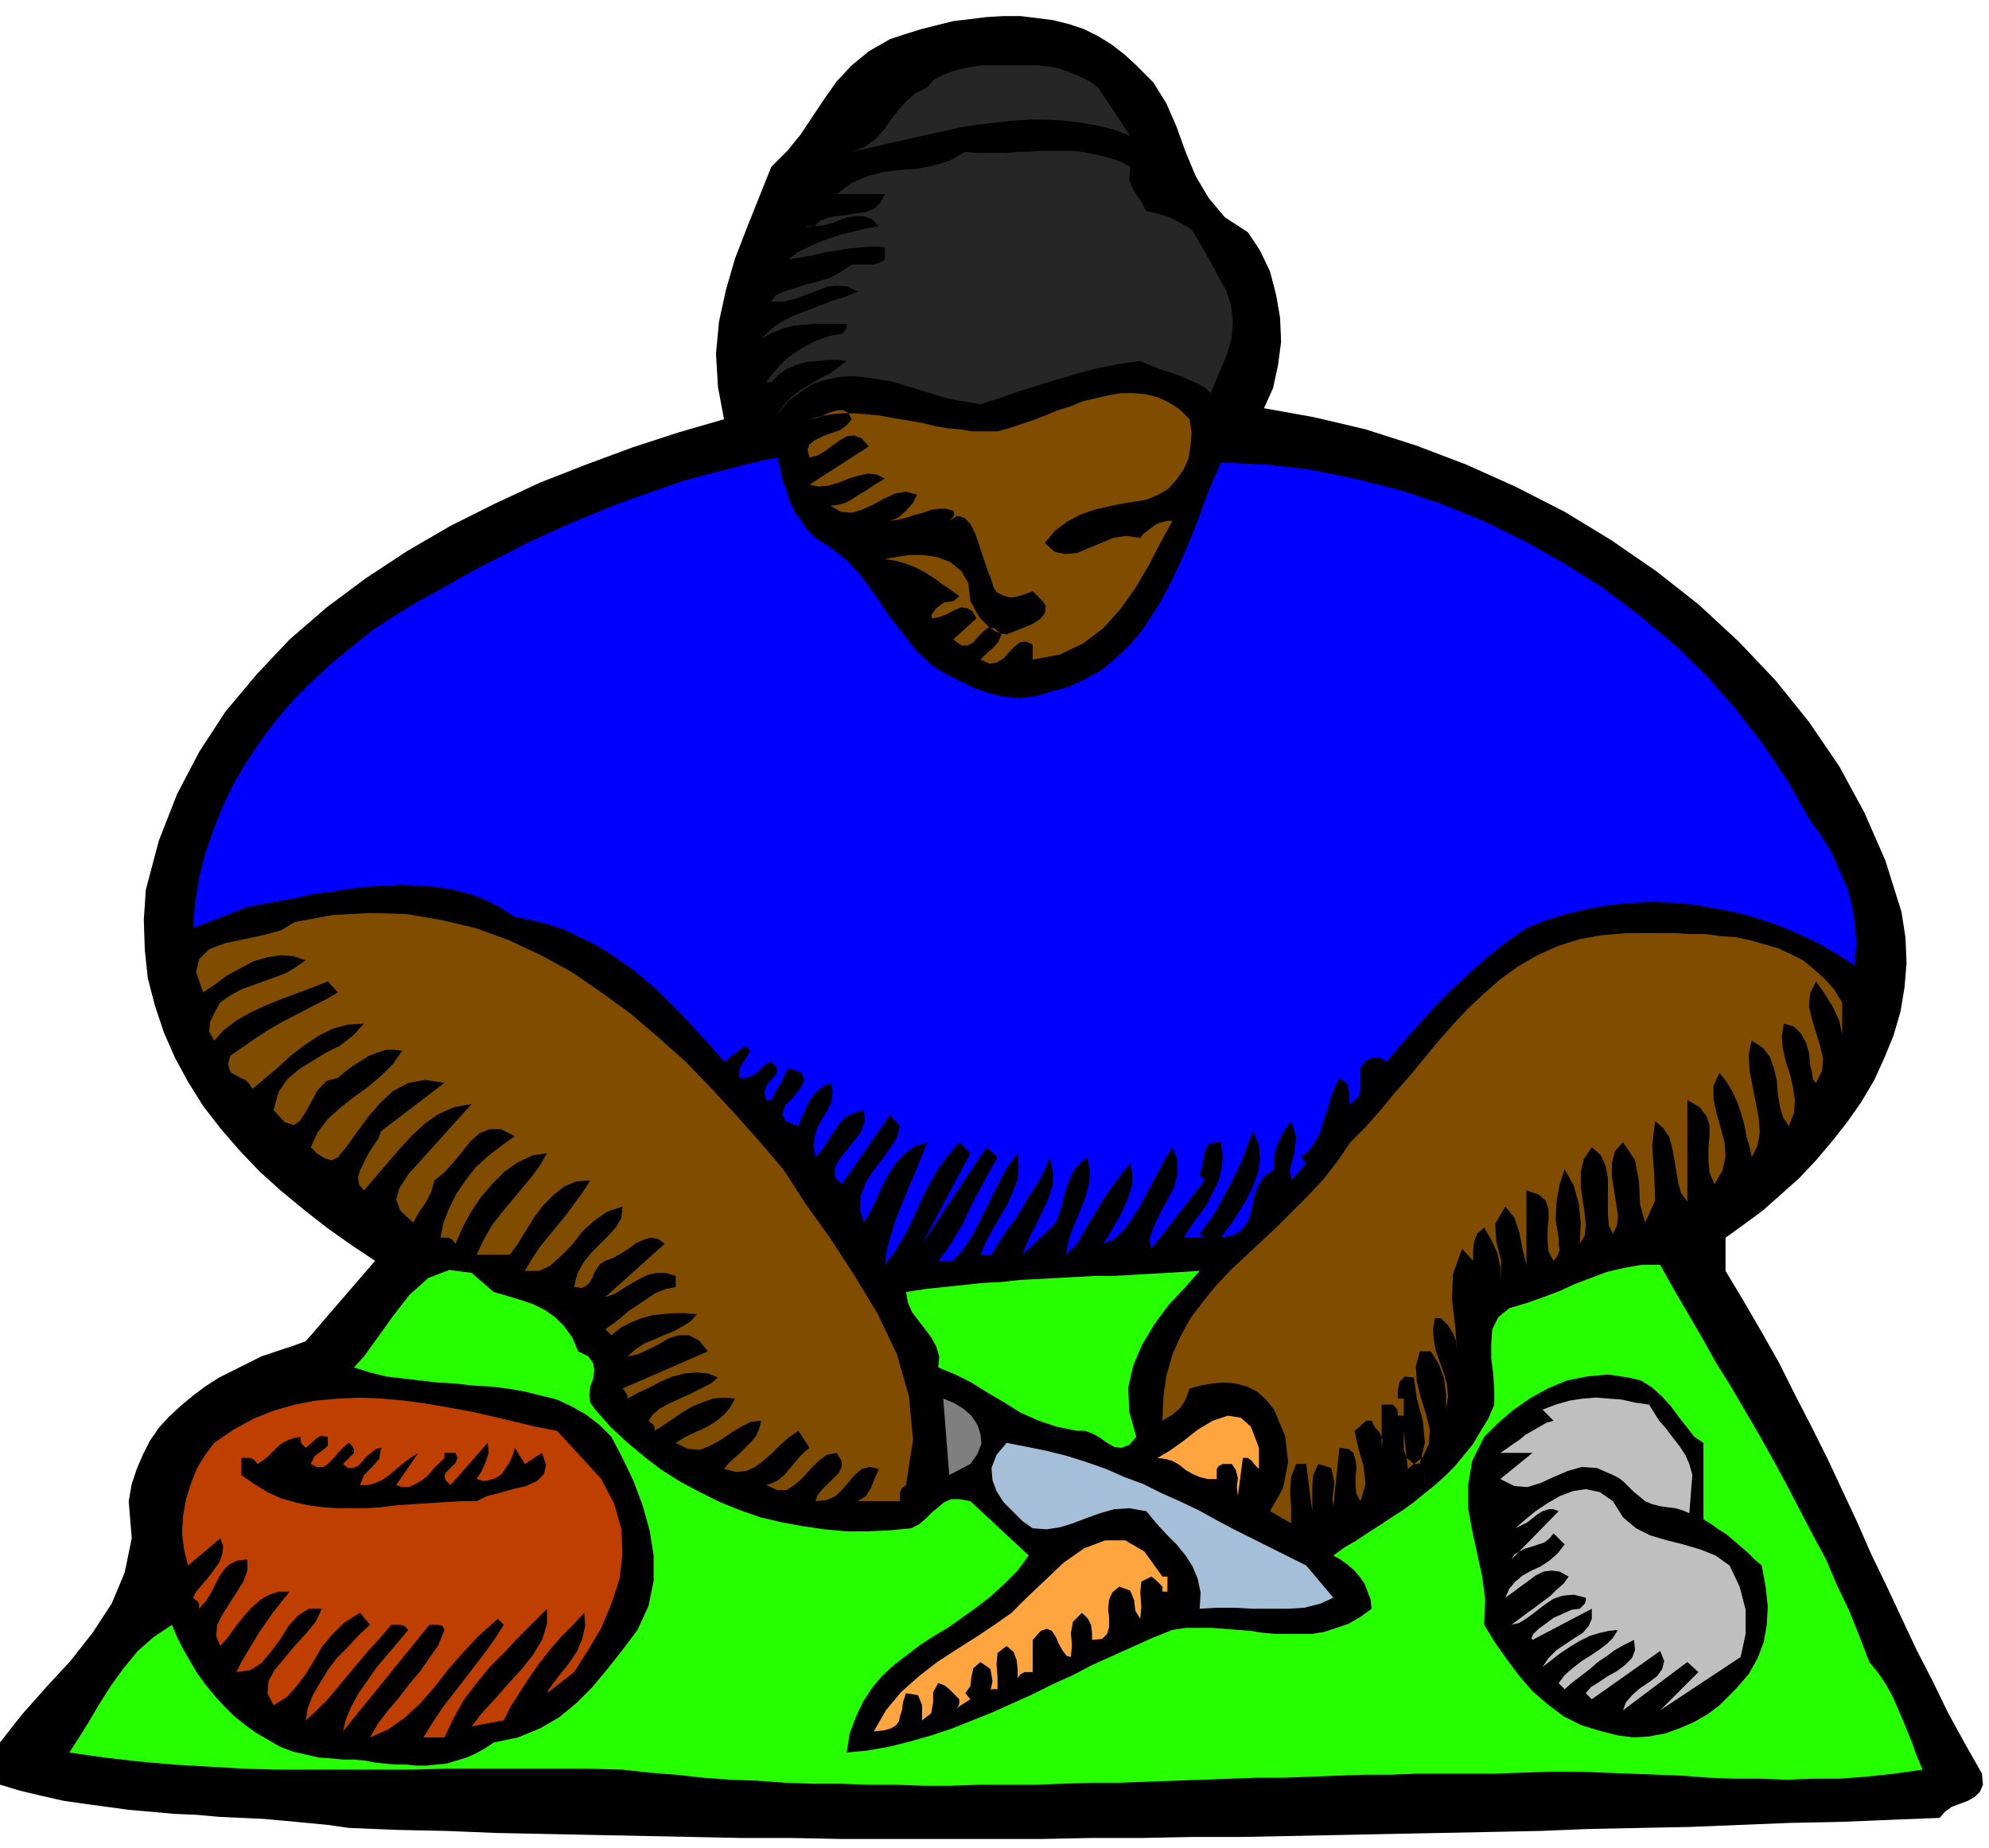 <svg xmlns="http://www.w3.org/2000/svg" width="1.978in" height="1.838in" fill-rule="evenodd" stroke-linecap="round" preserveAspectRatio="none" viewBox="0 0 1978 1838"><style>.pen1{stroke:none}.brush2{fill:#000}.brush4{fill:#7f4c00}.brush6{fill:#26ff00}.brush9{fill:#ffa53f}.brush11{fill:#bfbfbf}</style><path d="m1130 65 17 17 13 21 10 23 9 25 10 24 13 22 16 19 23 15 12 18 10 21 6 23 4 23 1 24-3 23-5 23-9 20 50 9 51 12 50 16 50 19 49 22 49 25 46 28 45 31 42 33 40 37 37 39 33 41 30 44 25 46 21 48 16 51 4 26 1 25-2 24-4 24-7 24-9 22-10 22-13 22-14 20-15 19-16 19-17 18-18 16-18 16-19 14-18 13v33l18 30 18 31 17 30 16 32 16 31 16 32 15 32 15 32 14 32 15 31 15 32 15 32 16 31 15 31 17 31 17 30 1 11-3 7-5 5-7 4-8 3-8 3-7 5-5 6-50 2-49 2-50 1-50 2-49 2-50 1-50 1-50 2-49 1-50 1-50 1-49 1-50 1-50 1h-49l-50 1h-50l-49 1H837l-49-1h-50l-49-1-49-1-49-1-49-1-49-1-49-2-48-1-49-2-21-3-21-2-21-2-22-2-22-1-22-1-22-2-23-1-22-2-23-2-22-3-22-3-21-3-22-5-21-5-20-6v-42l22-28 24-27 24-26 22-28 19-29 13-31 7-34-3-37 3-17 5-15 6-14 7-14 9-13 10-11 12-11 12-10 12-9 14-9 14-7 14-7 14-7 15-5 15-5 14-5 69-80-24-16-24-17-23-18-23-19-21-19-20-21-19-22-17-22-15-24-13-24-11-25-9-27-7-27-3-28-1-30 2-30 13-49 18-46 22-42 26-40 31-37 33-35 37-32 39-29 41-27 43-25 44-22 45-21 46-18 46-17 46-15 45-13-6-32-2-33 3-32 7-32 9-31 12-31 12-30 12-30 16-16 13-16 12-18 12-18 12-17 15-16 17-14 21-12 15-5 16-5 16-4 16-4 17-2 16-2 17-1h17l16 2 16 2 16 4 15 5 14 7 13 8 13 10 12 11z" class="pen1 brush2"/><path d="m1092 87 32 48-16-6-16-4-17-3-17-2-17-1h-17l-18 1-17 2-18 2-18 3-17 4-18 4-18 4-18 4-17 4-18 4 13-5 11-8 8-9 7-10 7-9 8-9 9-8 12-6 7-8 10-5 11-4 13-3 13-2h56l10 1 11 2 11 4 10 4 10 5 8 6zm32 79-1 13 4 10 7 10 6 11 5 1 5 1 6 2 7 2 6 3 7 4 6 3 5 5 8 14 8 14 8 15 8 14 5 15 2 16-1 17-5 17-16 38-5-5-7-4-9-4-9-4-11-4-10-3-10-4-9-4-21 3-20 4-20 5-20 6-20 6-19 6-20 7-19 6-12-2-12-2-13-3-13-4-13-4-13-4-14-4-13-2-13-2-13-1-13 1-13 3-12 4-12 8-12 9-11 13 6-9 8-8 9-7 10-6 10-6 10-5 8-6 8-6-9-1h-10l-10 1-11 1-10 3-10 4-8 6-7 7h-5l6-8 7-8 8-8 10-7 10-6 11-5 11-4 12-2 2-2 2-2 1-3v-3h-32l-11 1-10 1-11 3-10 4-11 6 9-9 11-8 12-6 13-5 13-5 13-5 13-4 12-5-10-5-10-1-10 1-10 4-11 4-11 4-12 3h-12l4-6 8-4 10-3 12-4 12-3 13-4 11-6 10-7h22l4-1 4-2 3-2v-12l-11-1-12 1-12 1-12 2-13 2-12 3-12 2-12 2 9-7 10-5 11-5 11-4 12-4 13-3 12-3 12-2-7-7-8-3h-8l-8 1-8 3-8 3-8 2-8 1h-10l2 1 7-1 5-5 7-3 9-2 10-1 11-2 9-1 9-4 6-6 4-8h-48l15-11 16-7 16-4 16-2 16-1 16-3 17-5 16-9 10 1h32l10-1h11l11-1h32l10 1 10 2 10 2 10 3 9 3 9 5z" class="pen1" style="fill:#262626"/><path d="m1183 417 2 13-1 13-2 13-5 11-7 10-8 9-10 6-12 5-12 2-13 2-14 3-13 3-14 5-13 7-12 9-10 12 10 9 11 2 11-1 12-5 12-5 12-5 13-2 14 2 3-4 4-3 4-3 4-3 4-2 4-1 4-1h5l-12 22-12 23-13 22-15 21-17 19-20 15-23 11-27 5v-15l-7-3-6 1-5 4-6 6-5 6-7 4-7 1-9-4 6-6 7-6 5-6 3-7-7-6-6-1-5 4-5 5-5 6-6 3h-6l-8-6 23-21-4-7-5-3-6-1-5 2-6 3-6 3-6 2-6 1-1-3 5-7 8-6 9-1 6-5-8-6-9-6-8-6-8-5-9-5-10-4-10-3-12-2 11-2 13-2h14l14 2 13 5 11 9 7 12 2 18 3 5 3 6 4 6 5 5 4 4 6 4 5 2 6 1 5-2 5-2 5-2 5-2 5-2 5-3 4-3 4-5 1-7-3-5-5-5-5-5-5 2-6 2-7 2h-6l-6-2-6-3-3-5-2-7-4-10-4-12-4-12-4-12-5-10-6-6-7-2-8 5 2-2 2-2 1-3-1-3-7-2h-7l-8 1-8 3-8 2-9 3-8 2-8 1 8-3 8-7 7-8 4-8-11-3-11 2-11 5-11 6-11 5-10 3-11-1-10-6 8-1 7-2 7-4 6-4 7-4 6-4 6-4 7-4-8-4-9-1-9 2-10 3-10 4-10 3-10 1-9-2 59-38-7-8-8-3-7 1-7 4-7 5-8 6-7 4-8 2-2-8 2-5 5-4 8-4 8-3 9-3 7-5 5-6-3-6-5-3h-5l-5 1-6 2-6 3-6 2-6 1 11-3 11-2 12-1h11l11 1 12 1 11 2 12 2 12 2 11 2 12 3 12 2 12 1 12 2h25l11-3 12-4 12-4 13-5 12-5 13-4 12-5 13-3 13-3 12-2h12l12 1 12 3 11 5 11 7 10 10z" class="pen1 brush4"/><path d="m811 535 17 11 16 13 14 16 13 18 12 18 14 18 14 18 16 15 13 8 14 7 14 7 15 5 14 4 16 1 15-1 16-5 19-5 17-8 16-9 14-12 13-12 12-14 10-15 10-16 9-17 8-17 8-18 7-17 7-18 6-17 7-17 7-16 45 2 44 5 44 9 44 11 42 14 42 17 41 20 39 22 38 24 36 27 35 29 32 31 30 34 27 35 25 37 22 39 11 15 10 16 8 18 8 18 5 19 3 19 1 19-2 20-17-11-19-11-19-9-19-8-20-7-21-6-21-4-21-4-22-2-21-1-22 1-21 2-22 4-21 5-20 6-20 8-20 14-19 15-18 16-18 17-17 17-16 18-16 18-15 18-7-4h-7l-7 3-5 7v20l-2 9-8 7-1-1v-8l-2-11-8-6-5 10-4 11-3 11-4 11-3 11-5 9-6 9-8 7 5 6-15 17-1-12 4-15 2-16-5-16-8 11-6 13-3 12v12l-10 7-6 10-4 11-2 11-3 11-6 9-8 6-14 3 9-12 8-12 8-13 7-14 5-14 2-13-1-14-6-14-5 13-5 14-6 13-6 12-7 13-7 13-8 12-9 12 5 4h-21l7-11 8-11 8-11 6-12 6-12 3-13 1-12-2-13-12 1-4 9-2 12-3 10 5 6-53 68-2-10 4-11 6-13 7-13 7-13 4-14v-14l-5-13-8 13-8 15-8 15-8 15-9 14-8 11-10 9-10 4 6-9 5-9 6-10 5-11 4-10 3-10v-11l-2-10-7 8-7 10-7 9-7 11-6 10-7 11-6 11-6 10-11 11 2-11 3-11 5-12 5-12 5-13 3-12 1-13-3-13-7 6-6 7-4 8-3 8-3 10-2 9-3 9-3 8-33 32 3-9 5-11 6-11 6-13 6-13 4-13v-13l-3-14-5 12-6 12-8 12-7 12-8 13-9 12-8 12-7 12h-11l5-12 7-13 7-12 7-12 6-13 5-13 1-13-1-13-9 12-7 12-7 14-7 14-7 14-7 14-9 14-11 13h-15l10-13 8-13 7-12 6-13 6-12 7-13 7-13 8-14-11-10-64 96 48-90-11-11-12 14-10 14-9 16-8 16-7 16-8 16-9 15-11 15 2-15 4-15 5-16 7-17 6-15 7-16 6-15 5-13-12 4-11 8-9 10-7 11-7 13-5 12-6 12-6 10-4-14 1-13 5-13 7-11 9-12 8-11 7-11 3-11-10-11-48 69-7-8v-8l4-8 7-9 8-10 7-9 4-11-1-11-10 3-8 4-6 6-4 6-5 7-4 7-5 7-6 7-2-11 1-10 3-9 5-9 5-8 4-9 1-9-2-9-7 3-5 4-5 5-4 6-3 6-3 7-3 6-2 6-13-5-3-7 3-9 8-8 7-9 4-8-3-7-13-5-4 8-4 8-5 8-4 8h-5l-2-7 1-5 3-5 4-4 3-4 2-4-1-4-5-5-5 2-3 3-4 3-2 3-4 2-3 2-5 1h-6v-8l3-6 4-6 4-7-5-5-21 16-10-12-11-12-11-12-11-12-11-11-12-12-12-10-13-11-13-9-13-9-14-8-15-7-14-7-16-5-16-4-16-3-14-9-15-8-16-6-16-4-17-3-17-1-17-1-18 1-18 1-17 2-18 3-17 2-17 4-17 3-16 3-16 3-54 21 2-25 4-25 6-24 8-23 9-23 11-23 13-22 14-21 15-20 17-20 18-18 19-18 21-17 21-17 23-15 23-14 22-12 21-12 22-12 22-11 21-11 22-10 22-10 22-9 22-9 22-8 23-8 23-8 22-6 24-6 23-6 24-5 3 11 2 11 4 10 3 11 5 10 6 9 6 9 9 9z" class="pen1" style="fill:#00f"/><path d="m779 1163 22 34 25 35 24 37 23 38 19 40 12 42 4 43-7 45-4 3-2 4v9h-42l8-5 5-8 4-10 4-9-9-2-8 2-7 6-6 7-6 7-7 7-9 4-11 1 2-6 5-6 5-5 6-6 5-5 3-6v-6l-5-8-10 2-8 6-8 8-8 9-8 7-8 5h-9l-11-5 6-2 6-3 6-5 5-6 5-6 5-6 5-5 5-4-11-17-10 7-9 8-8 8-8 7-8 6-9 4-10 1-12-3 4-5 5-5 6-5 6-6 6-6 5-6 3-7 2-8-10 1-10 5-10 6-10 7-11 6-10 4-12-1-12-6 8-5 8-4 9-4 8-4 8-5 7-6 6-7 5-9-11-1-11 1-11 4-10 4-10 6-10 7-9 6-8 5v-3l-1-3-3-2-2-2 4-6 7-6 9-5 11-5 11-5 10-5 10-5 7-6-10-4-11-1-12 1-12 3-12 5-11 6-11 5-11 6v-3l-1-2-2-3-2-2 85-37-9-11-10-5h-10l-10 3-10 6-10 5-11 5-10 2 8-7 9-6 10-4 9-4 10-4 9-5 8-5 6-7-12-1h-11l-11 1-10 1-11 3-10 4-10 5-10 8-6-6 7-5 8-6 8-7 9-6 9-6 9-6 10-4 10-2v-11l-10-3h-9l-9 2-8 4-9 5-8 5-8 5-9 3 59-53-7-5-7-1-7 2-7 3-8 6-8 5-7 4-8 3-5 3-3 4-3 5-2 5-3 5-3 3-5 2-7-1 3-13 6-11 8-10 9-9 8-8 8-9 5-9 1-11-15 5-13 9-12 11-10 13-11 11-11 10-11 5h-14l7-12 8-12 9-11 9-11 9-11 8-11 8-11 7-11-14 1-12 5-11 9-10 10-9 12-8 13-8 13-8 11h-33l7-15 8-14 10-13 10-12 10-12 10-12 8-11 7-12-14 2-15 7-13 9-12 12-12 14-10 15-8 15-7 16-3-4-4-2h-8l3-15 6-15 7-14 9-13 10-13 12-11 13-10 14-10-14-7h-11l-10 4-9 8-8 10-9 11-9 10-10 8-3 11-5 10-7 10-6 11-13-12-4-11 3-11 9-14 63-70-17 3-16 7-13 9-13 12-12 13-12 14-12 14-12 14-5-6-1-7 2-7 4-8 4-8 5-8 5-7 3-8 63-48-19-3-17 3-15 8-13 12-12 14-11 15-10 14-9 11-6 3-7-2-8-5-6-6 7-15 10-13 12-11 14-11 14-10 13-11 12-12 9-13-8-1h-8l-9 3-8 3-8 5-8 5-8 6-7 6-11 3-9 9-6 11-6 11-6 9-6 4-9-3-11-12 5-18 9-13 12-10 13-8 13-8 14-7 13-10 11-12-16 1-15 4-14 7-15 10-13 10-13 12-13 11-12 10-3-5-4-4-5-2-5-3-4-2-2-4-1-5 2-8 13-9 13-9 14-9 14-8 14-7 13-7 14-7 12-7-10-11-15 6-16 6-16 6-15 6-15 7-14 8-12 9-10 11-5-9 1-10 5-10 5-9 10-7 11-6 11-4 11-4 11-4 11-4 10-6 10-7-12-4-13-1-13 2-14 4-13 7-13 7-12 9-12 8-7-20 3-13 10-10 16-6 19-4 19-4 18-5 13-8 38-7 37-2 36 1 35 6 34 8 33 12 32 15 31 17 29 20 29 21 28 24 27 24 25 26 25 27 24 27 23 27zm1053-166v32l-3-14-6-13-8-13-9-13-6 12-1 13 3 13 4 13 4 13 3 13-1 12-6 12-3-3-1-7-2-9-1-11-3-10-5-9-7-7-10-3-2 13 1 12 3 13 4 12 3 13 2 13-1 13-5 13-6-9-3-11-2-12-1-13-3-13-4-11-7-9-11-7-3 14 1 16 3 16 3 15 3 16 1 14-2 13-6 12-2-10-3-10-2-11-3-11-4-12-5-11-6-10-7-9-6 13v13l3 14 4 14 4 15 1 14-3 14-8 14-5-12-1-12v-12l1-12v-11l-3-9-7-9-12-7v101l-6-8-3-10-2-12-2-12-2-11-3-11-6-9-8-7-3 25 2 27 1 27-10 22-5-18-1-22-4-22-12-18-8 9-3 12v13l2 13 2 13 2 13-1 10-4 8-4-8-1-11v-36l-2-12-5-11-9-8-8 12-3 13v14l2 14 2 13 1 12-1 10-5 8 1-21-2-19-5-18-9-16-5 15-3 17-1 18 3 18v6l1 6-2 6-4 5-5-9-1-11v-11l1-10v-10l-3-9-7-6-12-4v74l-4-16-3-16-5-15-9-11-10 17 1 18 5 19-1 21v-15l-3-14-6-13-7-12-7 6-3 8-1 9v10l-11-12-9 25-1 25 3 26 2 26-1-10-3-8-5-8-7-7h-6l-2 11 1 11 2 11 4 11 4 11 3 11 1 12-2 13v-16l-2-15-5-14-8-13h-11l-4 15 1 15 4 16 5 16 4 16-1 14-6 13-15 12-4-38v19l3 8 7 6h6l5-21-2-22-6-22-3-21-9-1-5 5-2 9v8h6v17h-6v-4l-1-3-2-2-2-2h-11v43l1-8-3-7-5-6-3-6h-5l-4 3-4 4-4 3 4 18 5 17 2 18-5 17-4-7-1-8v-9l1-9-1-8-2-7-5-4-9-1-6 58-1-7 2-16-3-15-13-4-5 11-1 12v24l-6-47h-10l-5 13-1 15 1 15v16l-21-12 13-23 5-26-3-26-11-26-8-10-9-8-10-5-11-3-12-1-12 1-11 2-11 3-4 11-5 8-8 7-10 6 1-24 3-21 6-21 8-18 10-18 12-16 13-16 14-15 15-14 16-15 16-15 15-15 16-16 15-16 14-18 13-19 15-15 15-17 14-17 15-17 14-17 14-17 15-17 15-16 16-15 16-14 18-13 19-11 20-9 22-7 23-4 25-2h46l15 1h16l15 2 15 1 14 3 14 4 14 4 13 6 12 6 11 9 10 9 10 11 8 13z" class="pen1 brush4"/><path d="m575 1344 10 5 5 7 1 7-1 8-3 8-1 8 1 8 5 7 15 17 16 15 18 15 17 13 19 12 19 10 20 10 20 8 20 7 21 5 22 4 21 3 21 2h22l22-1 21-2 8-4 7-6 6-6 6-5 6-5 7-3h8l11 2 58 54-11 15-13 13-13 12-14 11-14 10-14 10-15 9-14 9-13 10-13 10-12 11-10 12-9 14-7 15-6 16-3 19 21-2 22-4 20-5 21-6 21-7 20-8 20-8 20-9 20-9 20-10 20-9 19-10 20-9 20-9 20-9 20-8 13-2h26l13 1 13 1 13 1 12 2 13 1h36l12-2 12-4 12-4 12-7 11-8-1-9-3-8-3-8-5-7-5-6-7-6-7-5-7-4 11-8 12-7 12-8 11-7 12-8 11-7 11-8 11-9 10-8 10-9 10-10 9-11 9-11 7-12 8-13 6-14v-14l-1-16-2-16v-15l1-14 6-12 11-9 17-5 17-6 16-6 15-7 16-6 16-6 17-4 17-3h19l14 25 14 24 14 24 14 25 15 24 14 24 14 24 14 25 13 24 13 25 13 25 13 24 11 26 12 25 10 25 10 26 9 11 8 12 7 13 6 14 6 14 6 15 5 14 6 14-28 4-28 3-27 2h-26l-27 1-26-1h-25l-26-1-26-2-25-1-26-1-27-1-26-1h-27l-28 1-28 1h-77l-26 1h-26l-27 1-26 1-27 1h-27l-27 1-28 1-27 1-28 1-27 1h-28l-28 1-27 1h-56l-28 1h-27l-28-1h-28l-27-1h-28l-27-1-28-2-27-1-27-2-27-3-26-2-27-3-35-1H445l-34 1H275l-34-1-34-2-34-2-34-3-35-4-35-5 9-14 10-16 10-17 12-19 13-18 14-17 16-14 18-12 5 12 6 12 7 12 7 12 8 11 9 11 9 10 10 10 11 9 11 8 12 7 12 7 13 5 13 3 13 3 14 1 11 1h10l11 1 10 2 10 1 11 1h10l10 1h10l10-1 10-1 10-3 10-3 9-4 9-5 9-6 24-5 22-9 19-11 17-14 16-16 15-18 15-19 15-20 11-24 5-25v-25l-4-25-7-25-9-24-11-23-11-21-12-12-13-10-14-8-15-7-16-4-16-4-17-3-17-2-18-1-17-2-18-1-17-2-17-2-17-2-16-4-16-5 10-11 13-18 15-21 17-22 19-17 21-8 22 3 22 19 14 4 13 4 12 4 12 6 10 7 9 9 8 11 6 14z" class="pen1 brush6"/><path d="m1193 1264-15 17-16 17-14 19-12 20-9 21-5 22 1 24 7 25-7 8-8 3-7-1-7-4-7-5-7-4-8-3h-8l-20-4-18-6-18-8-16-10-17-10-16-10-16-8-17-7 1-11-3-10-5-9-6-8-7-9-6-8-4-9-2-11 19-3 19-2 19-2 19-2 19-1 18-2 19-1 19-1 18-1 19-1h18l18-1 17-1 18-1 16-1 17-1z" class="pen1 brush6"/><path d="m1694 1511 8 5 7 5 8 5 7 6 7 6 7 6 7 7 7 6 4 22 2 19-1 18-3 17-6 16-9 16-13 15-16 16-12 9-14 8-14 6-14 5-16 3-15 1-16-2-16-4-20-6-18-9-16-12-15-13-13-15-12-16-12-17-11-18 1-25-3-23-5-23-5-23-4-22v-23l4-24 12-24 13-13 15-13 17-12 18-10 19-8 20-4 21-2 20 3 13 3 11 7 10 9 9 10 8 11 8 10 7 9 9 6v76z" class="pen1 brush2"/><path d="m598 1471 13 25 7 25 1 25-3 25-8 24-10 24-13 22-14 22-27 21 2-4 5-7 7-9 8-10 8-12 5-12 3-13-1-13-12 13-12 12-11 13-11 14-9 13-9 14-9 14-7 14-32 6 10-13 13-14 13-15 13-14 12-15 9-15 5-16v-15l-14 14-14 14-14 15-15 15-13 16-13 17-10 18-9 19h-21l10-16 10-15 11-14 10-13 10-13 10-13 10-14 9-14-6-6-18 16-16 17-15 17-14 18-14 16-15 14-17 12-18 8 8-14 10-13 11-13 10-13 11-13 9-13 9-13 6-15-2-4-4-1h-9l-86 106 3-12 5-12 7-13 9-13 9-13 11-13 11-13 10-12-4-4-4-1h-9l-11 13-11 12-11 13-10 12-10 12-10 12-11 11-11 10 2-12 5-13 7-12 8-13 9-12 11-11 11-12 11-10-10-12-16 10-12 12-10 12-8 14-8 13-9 12-10 11-13 8-6-12 1-12 6-11 10-12 10-12 11-12 10-12 6-13h-13l-11 7-9 10-8 13-9 12-10 12-11 7-14 2 5-10 6-10 6-10 6-10 7-10 7-10 8-10 8-10h-11l-9 3-9 5-9 8-8 9-8 10-7 10-8 9-4-10 1-11 5-10 7-11 7-11 7-11 4-11v-11l-10 1-8 4-5 5-5 7-4 8-4 8-5 8-7 8v-4l-1-3-3-2-2-2 3-6 6-7 6-7 6-8 5-7 3-8 1-8-3-8-32 27-4-16-2-16 1-17 3-17 5-16 6-15 8-13 9-12 19-13 20-11 20-8 21-6 21-4 22-2 22-1 22 1 22 2 22 3 23 4 22 4 22 5 21 5 21 5 21 4 44 48z" class="pen1" style="fill:#bf3f00"/><path d="m965 1456-21 11-6-76 10 4 10 6 8 7 6 9 3 9 1 10-4 10-7 10z" class="pen1" style="fill:#7f7f7f"/><path d="M1252 1440v21l-4-4-3-4-4-3h-5l-5 38-1-9 1-9-2-8-4-6h-9l-4 2-2 3v10h-9l-8-2-7-3-7-4-6-5-7-4-7-2-8-1 12-7 14-10 14-11 15-9 15-5 13 2 10 9 8 21z" class="pen1 brush9"/><path d="M299 1429v4l1 3 2 2 2 2 5-4 5-5 5-3 7 1v9l-6 5-7 5-4 8 6 3h6l4-2 4-4 4-4 4-5 5-5 5-4 2 2 2 2 1 3v3l-11 11 5 4h5l5-2 4-4 4-5 5-4 5-4 5-1-2 11-7 8-8 8-4 10h8l7-2 7-3 7-5 6-5 7-6 8-6 8-5-22 32 6 2h7l6-3 7-4 6-5 5-6 6-6 5-5v-5h11l2 5-2 5-3 3-4 4-3 3-1 3 1 4 5 5 37-42 1 10-3 9-4 9-5 8 7 2 6-1 6-2 6-4 4-6 4-6 3-7 2-7 10 16 17-11 4 12-2 9-7 7-11 5-13 3-14 4-12 3-10 5h-16l-16 1-16 1-16 1-15 1-16 2-15 1h-29l-14-1-15-2-13-3-14-4-13-6-13-8-13-9v-17h9l4 2 3 4 5-3 6-5 4-4 5-5 5-4 6-3 6-2 6-1z" class="pen1 brush2"/><path d="m1299 1557 27 32-13 6-16 4-16 1h-35l-18-1h-18l-17 1 1-16-3-14-5-12-7-11-9-11-10-10-10-11-10-12-17-3-15 1-14 4-14 5-13 5-13 4-13 2-14-1-10-7-9-9-10-10-7-11-4-11-1-12 5-13 10-12 20 4 20 4 20 5 19 6 20 7 18 8 19 7 18 9 18 8 19 9 18 10 17 9 18 9 18 9 18 9 18 9z" class="pen1" style="fill:#a5bfd8"/><path d="m1720 1557 10 21 6 23v24l-5 23-80 53 38-38-11-10-64 48 3-8 6-7 8-7 9-6 8-6 5-7 2-8-4-10-68 48-6-6 5-6 8-5 9-6 9-5 8-6 7-7 3-8-1-10-10 5-9 5-8 6-9 6-8 7-9 7-8 6-8 7-6-6 6-8 8-7 9-7 8-5 9-6 8-6 6-6 5-8-9 1-9 2-10 3-10 5-10 6-9 6-9 7-9 7 6-9 8-8 9-6 9-6 8-5 6-7 3-7v-10l-59 31-1-2 2-4 5-5 7-5 8-6 9-4 9-4 8-1 2-2 3-3 1-3v-3l-12-3-11 1-9 3-9 6-9 7-8 6-8 5-8 2 8-6 8-6 7-5 8-6 8-6 6-6 7-6 5-7-9-5-8-1-8 1-8 4-8 6-7 5-8 6-7 5 4-9 6-7 7-6 9-5 9-4 9-6 8-7 7-9-11-11-4 5-5 4-6 2-6 2-7 2-6 3-5 3-3 5 47-48-5-2h-5l-6 2-5 3-5 4-5 4-6 3-6 3 9-8 11-9 12-8 12-7 13-5 13-2 14 3 13 9 10 16 13 11 14 7 17 5 16 4 17 5 15 6 14 10z" class="pen1 brush11"/><path d="M1156 1568h5v15h-5v-5l-3-3-4-4-4-3-10 5-1 11 1 14-1 12-5-8-1-10-4-10-11-4-7 6-3 7-1 9 1 9v9l-2 7-5 5-10 1v-7l-1-8-3-6-6-6-9 9-2 11 1 12-1 12-4-1-4-5-4-7-3-7-4-6-5-2-6 2-8 9v32h-8l-4 2-3 4v-9l-1-9-3-8-7-6-9 7-1 11 1 13v12h-6l-1 2 2-10-2-12-10-7-7 6-2 9-1 9-5 7 5 6-17 11 3-2 2-2 1-3v-4l-5-5-5-5-5-4-6-2-5 9v10l-2 11-9 7v-15l-4-10-12-2-3 9-1 8-2 6-1 5-3 4-5 3-7 2-10 1 12-21 15-18 18-16 18-14 20-13 19-12 18-12 17-12 15-15 18-17 19-18 20-14 21-8h20l19 11 18 25z" class="pen1 brush9"/><path d="m1680 1505-7-3-7-2-8-1-7-1-8-2-7-3-6-5-5-4-5-5-5-5-5-4-6-3-16-7-15-1-14 4-14 6-13 6-13 4-13-1-14-7 32-26h-32l6-4 7-5 6-4 6-5 7-4 7-4 7-4 7-2-11-11 13-5 14-4 13-2 13-1 13 1 13 1 13 3 14 2 5 8 5 8 7 8 6 8 7 9 6 9 4 9 3 11-3 38z" class="pen1 brush11"/></svg>
